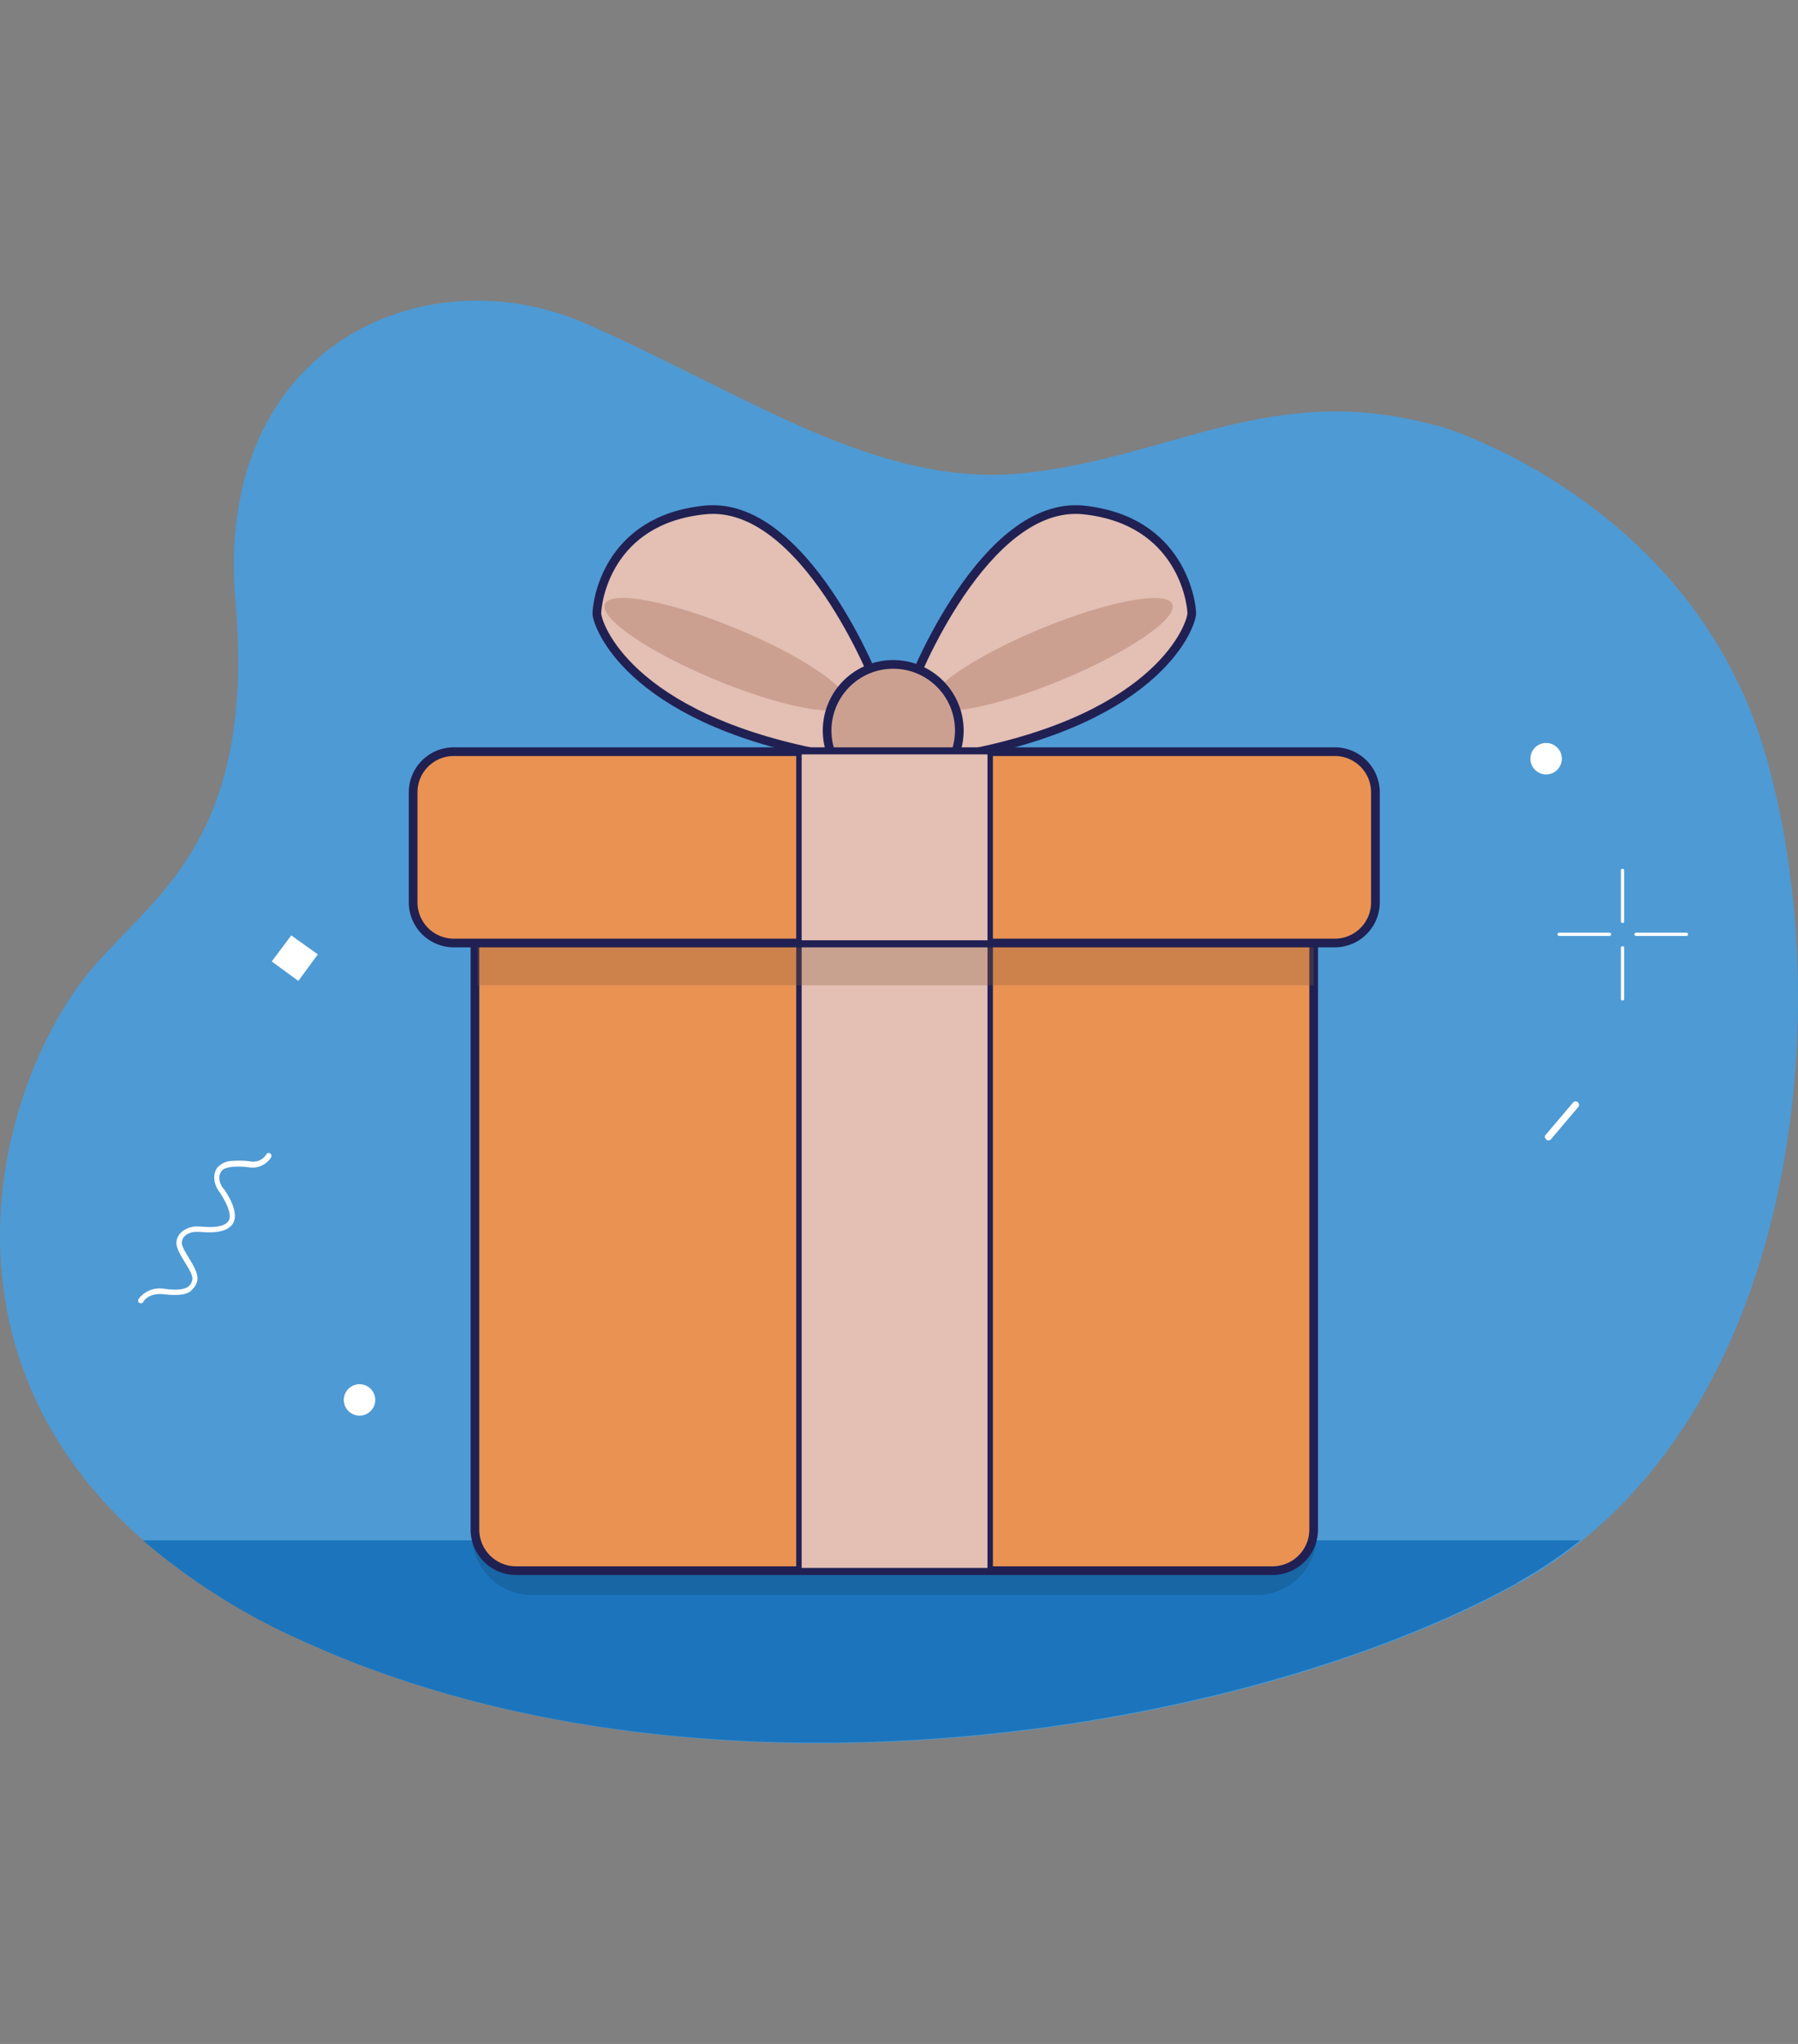<svg xmlns="http://www.w3.org/2000/svg" xmlns:xlink="http://www.w3.org/1999/xlink" width="440" height="500" viewBox="0 0 440 500">
  <rect x="0" y="0" width="440" height="500" fill="#808080" stroke="none"/>
  <defs>
    <clipPath id="clip-path">
      <rect id="Rectangle_72" data-name="Rectangle 72" width="440" height="500" transform="translate(7008 2878)" fill="#fff"/>
    </clipPath>
  </defs>
  <g id="egifting-banner-img" transform="translate(-7008 -2878)" clip-path="url(#clip-path)">
    <g id="Group" transform="translate(7007.146 2950.5)">
      <path id="Path_1424" data-name="Path 1424" d="M352.563,31.557s62.981,17.9,80.749,81.942c17.9,64.042,6.364,164.282-60.992,201.408S172.635,373.38,75.578,329.227s-80.484-125.963-55.424-160.7C34.607,148.371,63.91,137.1,58.473,74.649c-5.436-62.584,46.275-85.257,85.655-68.02S215.6,47.07,251.66,43.225s60.86-22.806,100.9-11.536Z" fill="#4e9ad4"/>
      <path id="Path_1425" data-name="Path 1425" d="M371.921,314.774A114.93,114.93,0,0,0,387.567,304.3H35.8a159.227,159.227,0,0,0,39.513,24.795c97.058,44.153,229.252,22.806,296.742-14.32Z" fill="#1c75bc"/>
      <path id="Path_1426" data-name="Path 1426" d="M308.277,287.991H131.134a14.85,14.85,0,1,0,0,29.7H308.277a14.85,14.85,0,0,0,0-29.7Z" fill="#15588d" opacity="0.5"/>
      <path id="Path_1427" data-name="Path 1427" d="M223.418,96.66c.663-2.519,18.43-46.805,42.562-44.418,24,2.519,26.518,22.806,26.518,25.325s-7.425,25.325-55.424,34.474c-48.131,9.281-13.524-15.381-13.524-15.381Z" fill="#e3bfb4" stroke="#202052" stroke-miterlimit="10" stroke-width="2.121"/>
      <path id="Path_1428" data-name="Path 1428" d="M215.993,96.66c-.663-2.519-18.43-46.805-42.562-44.418s-26.518,22.806-26.518,25.325,7.425,25.325,55.424,34.474c48.131,9.281,13.524-15.381,13.524-15.381Z" fill="#e3bfb4" stroke="#202052" stroke-miterlimit="10" stroke-width="2.121"/>
      <path id="Path_1429" data-name="Path 1429" d="M208.171,99.825c1.429-3.45-10.684-11.745-27.057-18.527s-30.8-9.482-32.232-6.032,10.684,11.745,27.057,18.527S206.742,103.275,208.171,99.825Z" fill="#cca091"/>
      <path id="Path_1430" data-name="Path 1430" d="M260.686,93.822c16.372-6.782,28.486-15.076,27.057-18.527s-15.861-.75-32.233,6.032S227.023,96.4,228.453,99.853,244.313,100.6,260.686,93.822Z" fill="#cca091"/>
      <path id="Path_1431" data-name="Path 1431" d="M219.44,122.383a16.176,16.176,0,1,0-16.176-16.176A16.176,16.176,0,0,0,219.44,122.383Z" fill="#cca091" stroke="#202052" stroke-miterlimit="10" stroke-width="2.121"/>
      <path id="Path_1432" data-name="Path 1432" d="M312.255,142.8h-185.1a10.077,10.077,0,0,0-10.077,10.077V301.648a10.077,10.077,0,0,0,10.077,10.077h185.1a10.078,10.078,0,0,0,10.077-10.077V152.879A10.078,10.078,0,0,0,312.255,142.8Z" fill="#e99252" stroke="#202052" stroke-miterlimit="10" stroke-width="2.121"/>
      <path id="Path_1433" data-name="Path 1433" d="M243.174,158.183H196.369V311.725h46.805Z" fill="#e3bfb4" stroke="#202052" stroke-miterlimit="10" stroke-width="1.326"/>
      <path id="Path_1434" data-name="Path 1434" d="M322.332,138.824H117.742v29.7h204.59Z" fill="#895d3b" opacity="0.3"/>
      <path id="Path_1435" data-name="Path 1435" d="M327.5,111.378h-215.6a9.944,9.944,0,0,0-9.944,9.944v26.916a9.945,9.945,0,0,0,9.944,9.944H327.5a9.945,9.945,0,0,0,9.944-9.944V121.322A9.945,9.945,0,0,0,327.5,111.378Z" fill="#e99252" stroke="#202052" stroke-miterlimit="10" stroke-width="2.121"/>
      <path id="Path_1436" data-name="Path 1436" d="M243.174,111.378H196.369v46.805h46.805Z" fill="#e3bfb4" stroke="#202052" stroke-miterlimit="10" stroke-width="1.326"/>
      <path id="Path_1437" data-name="Path 1437" d="M383.059,113.1a3.845,3.845,0,1,0-3.845,3.845A3.848,3.848,0,0,0,383.059,113.1Z" fill="#fff"/>
      <path id="Path_1438" data-name="Path 1438" d="M379.744,206.446c-.265,0-.4,0-.53-.265a.746.746,0,0,1,0-1.193l6.63-7.823a.844.844,0,0,1,1.193,1.193l-6.63,7.823C380.275,206.446,380.01,206.446,379.744,206.446Z" fill="#fff"/>
      <path id="Path_1439" data-name="Path 1439" d="M397.91,153.277a.352.352,0,0,1-.4-.4V140.415a.4.4,0,1,1,.8,0v12.464A.352.352,0,0,1,397.91,153.277Z" fill="#fff"/>
      <path id="Path_1440" data-name="Path 1440" d="M397.91,172.237a.352.352,0,0,1-.4-.4V159.376a.4.4,0,0,1,.8,0V171.84A.352.352,0,0,1,397.91,172.237Z" fill="#fff"/>
      <path id="Path_1441" data-name="Path 1441" d="M413.555,156.459H401.224a.4.4,0,1,1,0-.8h12.331a.4.4,0,1,1,0,.8Z" fill="#fff"/>
      <path id="Path_1442" data-name="Path 1442" d="M394.727,156.459H382.4a.4.4,0,0,1,0-.8h12.331a.4.4,0,0,1,0,.8Z" fill="#fff"/>
      <path id="Path_1443" data-name="Path 1443" d="M47.6,243.307c-1.591,1.193-4.11,1.061-6.762.8-3.58-.4-4.906,1.724-4.906,1.856-.133.4-.663.4-.928.265-.4-.133-.4-.663-.265-.928a6.445,6.445,0,0,1,6.364-2.519c4.243.53,6.232,0,6.762-1.989.4-1.061-.8-2.917-1.856-4.641s-1.989-3.315-1.989-4.641c.133-2.784,3.05-3.978,4.906-3.978h.8c1.856.133,5.7.53,7.027-1.326,1.193-1.724-1.193-5.569-2.121-7.027-.928-1.061-2.121-3.713-.663-5.967a5.021,5.021,0,0,1,3.845-1.724,19.924,19.924,0,0,1,4.376.133,3.8,3.8,0,0,0,3.845-1.724c.133-.4.663-.4.928-.265a.82.82,0,0,1,.265.928,5.36,5.36,0,0,1-5.3,2.519c-2.784-.4-6.1-.265-6.895.928-1.326,1.989.4,4.243.53,4.243.4.53,4.11,5.7,2.254,8.618-1.724,2.519-5.967,2.121-8.221,1.989h-.8c-1.061,0-3.315.53-3.447,2.652,0,.928.928,2.387,1.724,3.713,1.193,1.989,2.519,4.11,1.989,5.834a4.094,4.094,0,0,1-1.459,2.121" fill="#fff"/>
      <path id="Path_1444" data-name="Path 1444" d="M88.837,266.113a3.845,3.845,0,1,0,3.845,3.845A3.848,3.848,0,0,0,88.837,266.113Z" fill="#fff"/>
      <path id="Path_1445" data-name="Path 1445" d="M72.13,156.326l-4.773,6.364,6.5,4.773,4.773-6.5Z" fill="#fff"/>
    </g>
  </g>
</svg>
